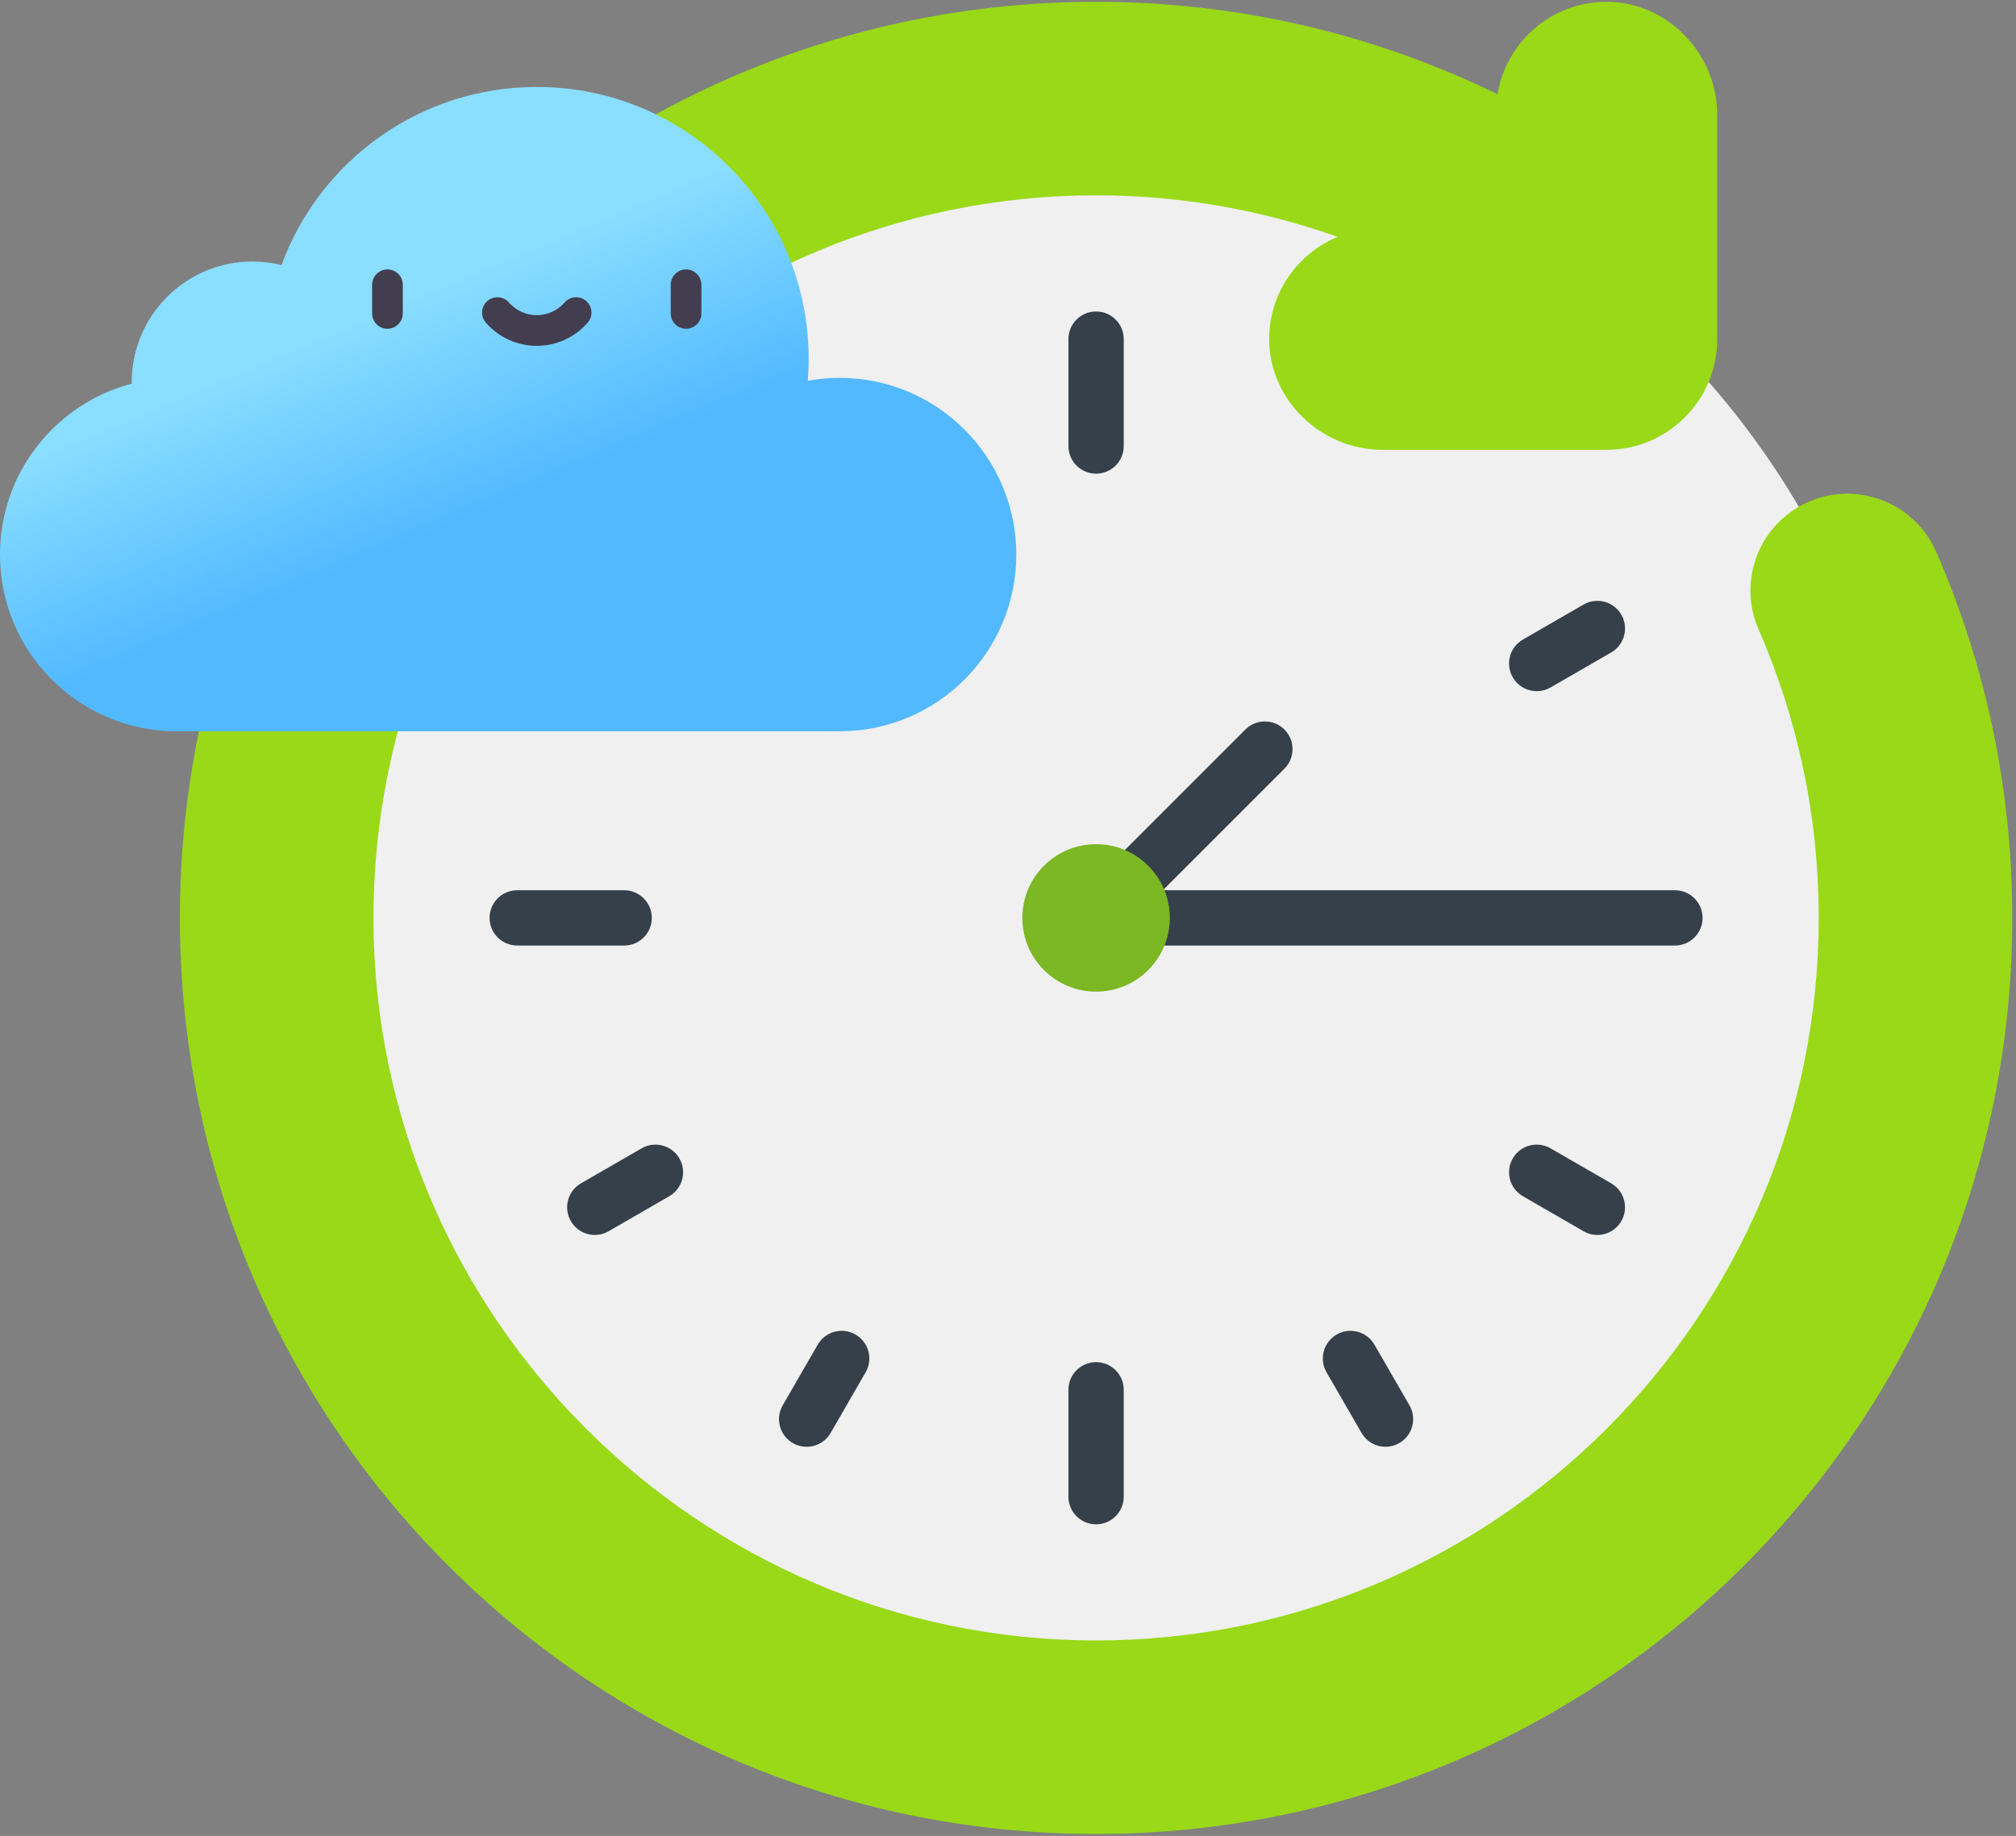 <svg height="296" viewBox="0 0 325 296" width="325" xmlns="http://www.w3.org/2000/svg" xmlns:xlink="http://www.w3.org/1999/xlink"><rect x="0" y="0" width="325" height="296" fill="#808080" stroke="none"/><linearGradient id="a" x1="32.547%" x2="50%" y1="37.953%" y2="64.153%"><stop offset="0" stop-color="#8adeff"/><stop offset="1" stop-color="#52b9ff"/></linearGradient><g fill="none" fill-rule="evenodd"><circle cx="177" cy="148" fill="#f0f0f0" r="131"/><g fill-rule="nonzero"><g transform="translate(29)"><path d="m283.155 89.015c-3.741-8.583-14.116-12.004-22.205-7.291-6.85 3.989-9.633 12.478-6.455 19.74 6.239 14.256 9.701 29.993 9.701 46.523 0 64.335-52.419 116.657-116.79 116.495-63.871-.158-116.04-52.324-116.2-116.195-.162-64.374 52.16-116.795 116.495-116.795 13.652 0 26.763 2.367 38.945 6.703-6.448 2.66-10.997 8.984-11.042 16.381-.059 9.868 8.353 17.939 18.221 17.939h36.175c9.85 0 17.831-7.983 17.831-17.831v-36.2c0-9.811-8.024-18.196-17.835-18.196-8.847 0-16.185 6.448-17.583 14.901-19.541-9.543-41.501-14.901-64.712-14.901-40.787 0-77.712 16.532-104.439 43.259-26.729 26.729-43.261 63.655-43.261 104.441 0 40.784 16.532 77.71 43.261 104.439 26.727 26.729 63.652 43.259 104.439 43.259 40.784 0 77.71-16.53 104.439-43.259 26.729-26.729 43.259-63.655 43.259-104.439 0-20.966-4.368-40.908-12.243-58.973z" fill="#99d918"/><g fill="#35404a" transform="translate(49.622 50.199)"><path d="m98.078.016c-2.464 0-4.458 1.997-4.458 4.458v17.236c0 2.464 1.995 4.458 4.458 4.458 2.461 0 4.458-1.995 4.458-4.458v-17.236c0-2.461-1.997-4.458-4.458-4.458z"/><path d="m98.078 169.41c-2.464 0-4.458 1.997-4.458 4.458v17.236c0 2.464 1.995 4.458 4.458 4.458 2.461 0 4.458-1.995 4.458-4.458v-17.236c0-2.461-1.997-4.458-4.458-4.458z"/><path d="m191.392 93.332c-3.703 0-89.604 0-93.314 0v8.914h93.314c2.464 0 4.458-1.995 4.458-4.456 0-2.464-1.995-4.458-4.458-4.458z"/><path d="m26.456 97.79c0-2.464-1.995-4.458-4.458-4.458h-17.236c-2.464 0-4.458 1.995-4.458 4.458 0 2.461 1.995 4.456 4.458 4.456h17.236c2.464 0 4.458-1.995 4.458-4.456z"/><path d="m55.281 14.747c-1.231-2.132-3.96-2.862-6.09-1.632-2.132 1.231-2.862 3.958-1.632 6.09l5.646 9.78c1.233 2.134 3.96 2.86 6.09 1.632 2.132-1.233 2.862-3.958 1.632-6.09z"/><path d="m142.949 166.592c-1.231-2.132-3.958-2.862-6.09-1.63-2.13 1.231-2.862 3.956-1.63 6.088l5.646 9.78c1.233 2.134 3.96 2.862 6.088 1.632 2.132-1.231 2.862-3.958 1.632-6.09z"/><path d="m171.341 60.639 9.78-5.646c2.13-1.233 2.862-3.958 1.63-6.09-1.231-2.132-3.958-2.862-6.088-1.632l-9.78 5.646c-2.132 1.231-2.862 3.958-1.632 6.09 1.233 2.134 3.96 2.86 6.09 1.632z"/><path d="m24.815 134.941-9.78 5.646c-2.132 1.231-2.862 3.958-1.632 6.088 1.233 2.137 3.96 2.862 6.09 1.632l9.78-5.646c2.132-1.231 2.862-3.958 1.632-6.09-1.233-2.132-3.96-2.862-6.09-1.63z"/><path d="m29.274 52.917-9.78-5.646c-2.132-1.231-4.859-.5-6.09 1.632-1.231 2.132-.5 4.857 1.632 6.09l9.78 5.646c2.13 1.231 4.857.503 6.09-1.632 1.231-2.132.5-4.859-1.632-6.09z"/><path d="m181.121 140.587-9.78-5.646c-2.132-1.233-4.859-.503-6.09 1.63-1.231 2.132-.5 4.859 1.632 6.09l9.78 5.646c2.13 1.231 4.857.503 6.088-1.632 1.233-2.13.5-4.857-1.63-6.088z"/><path d="m59.296 164.963c-2.132-1.233-4.859-.503-6.09 1.63l-5.646 9.78c-1.231 2.132-.5 4.859 1.632 6.09 2.13 1.231 4.857.503 6.09-1.632l5.646-9.78c1.231-2.13.5-4.857-1.632-6.088z"/><path d="m128.443 67.423c-1.74-1.74-4.564-1.74-6.304 0l-22.586 22.586 6.304 6.304 22.586-22.586c1.74-1.74 1.74-4.562 0-6.304z"/></g><path d="m159.587 147.989c0 6.566-5.321 11.887-11.887 11.887-6.566 0-11.887-5.321-11.887-11.887 0-6.566 5.321-11.887 11.887-11.887 6.566 0 11.887 5.321 11.887 11.887z" fill="#7cb724"/></g><g transform="translate(0 14)"><path d="m135.347 103.904c15.736 0 28.493-12.757 28.493-28.493 0-15.736-12.757-28.493-28.493-28.493-1.749 0-3.459.166-5.122.468.093-1.166.142-2.345.142-3.535 0-24.21-19.626-43.835-43.835-43.835-18.894 0-34.995 11.953-41.155 28.71-1.495-.368-3.056-.566-4.665-.566-10.759 0-19.48 8.721-19.48 19.48 0 .072.005.142.005.213-12.221 3.209-21.238 14.329-21.238 27.558 0 15.736 12.757 28.493 28.493 28.493z" fill="url(#a)"/><g fill="#423e4f" transform="translate(59.988 29.34)"><path d="m2.473 9.667c-1.366 0-2.472-1.107-2.472-2.472v-4.625c0-1.365 1.107-2.472 2.472-2.472s2.472 1.107 2.472 2.472v4.625c0 1.365-1.107 2.472-2.472 2.472z"/><path d="m50.615 9.667c-1.366 0-2.472-1.107-2.472-2.472v-4.625c0-1.365 1.107-2.472 2.472-2.472s2.472 1.107 2.472 2.472v4.625c0 1.365-1.107 2.472-2.472 2.472z"/><path d="m26.544 12.42c-3.147 0-6.139-1.363-8.21-3.739-.897-1.03-.79-2.591.24-3.488 1.029-.897 2.591-.79 3.488.24 1.132 1.299 2.765 2.043 4.482 2.043 1.717 0 3.351-.745 4.482-2.043.897-1.03 2.459-1.137 3.488-.24 1.029.897 1.137 2.459.24 3.488-2.072 2.377-5.064 3.739-8.211 3.739z"/></g></g></g></g></svg>